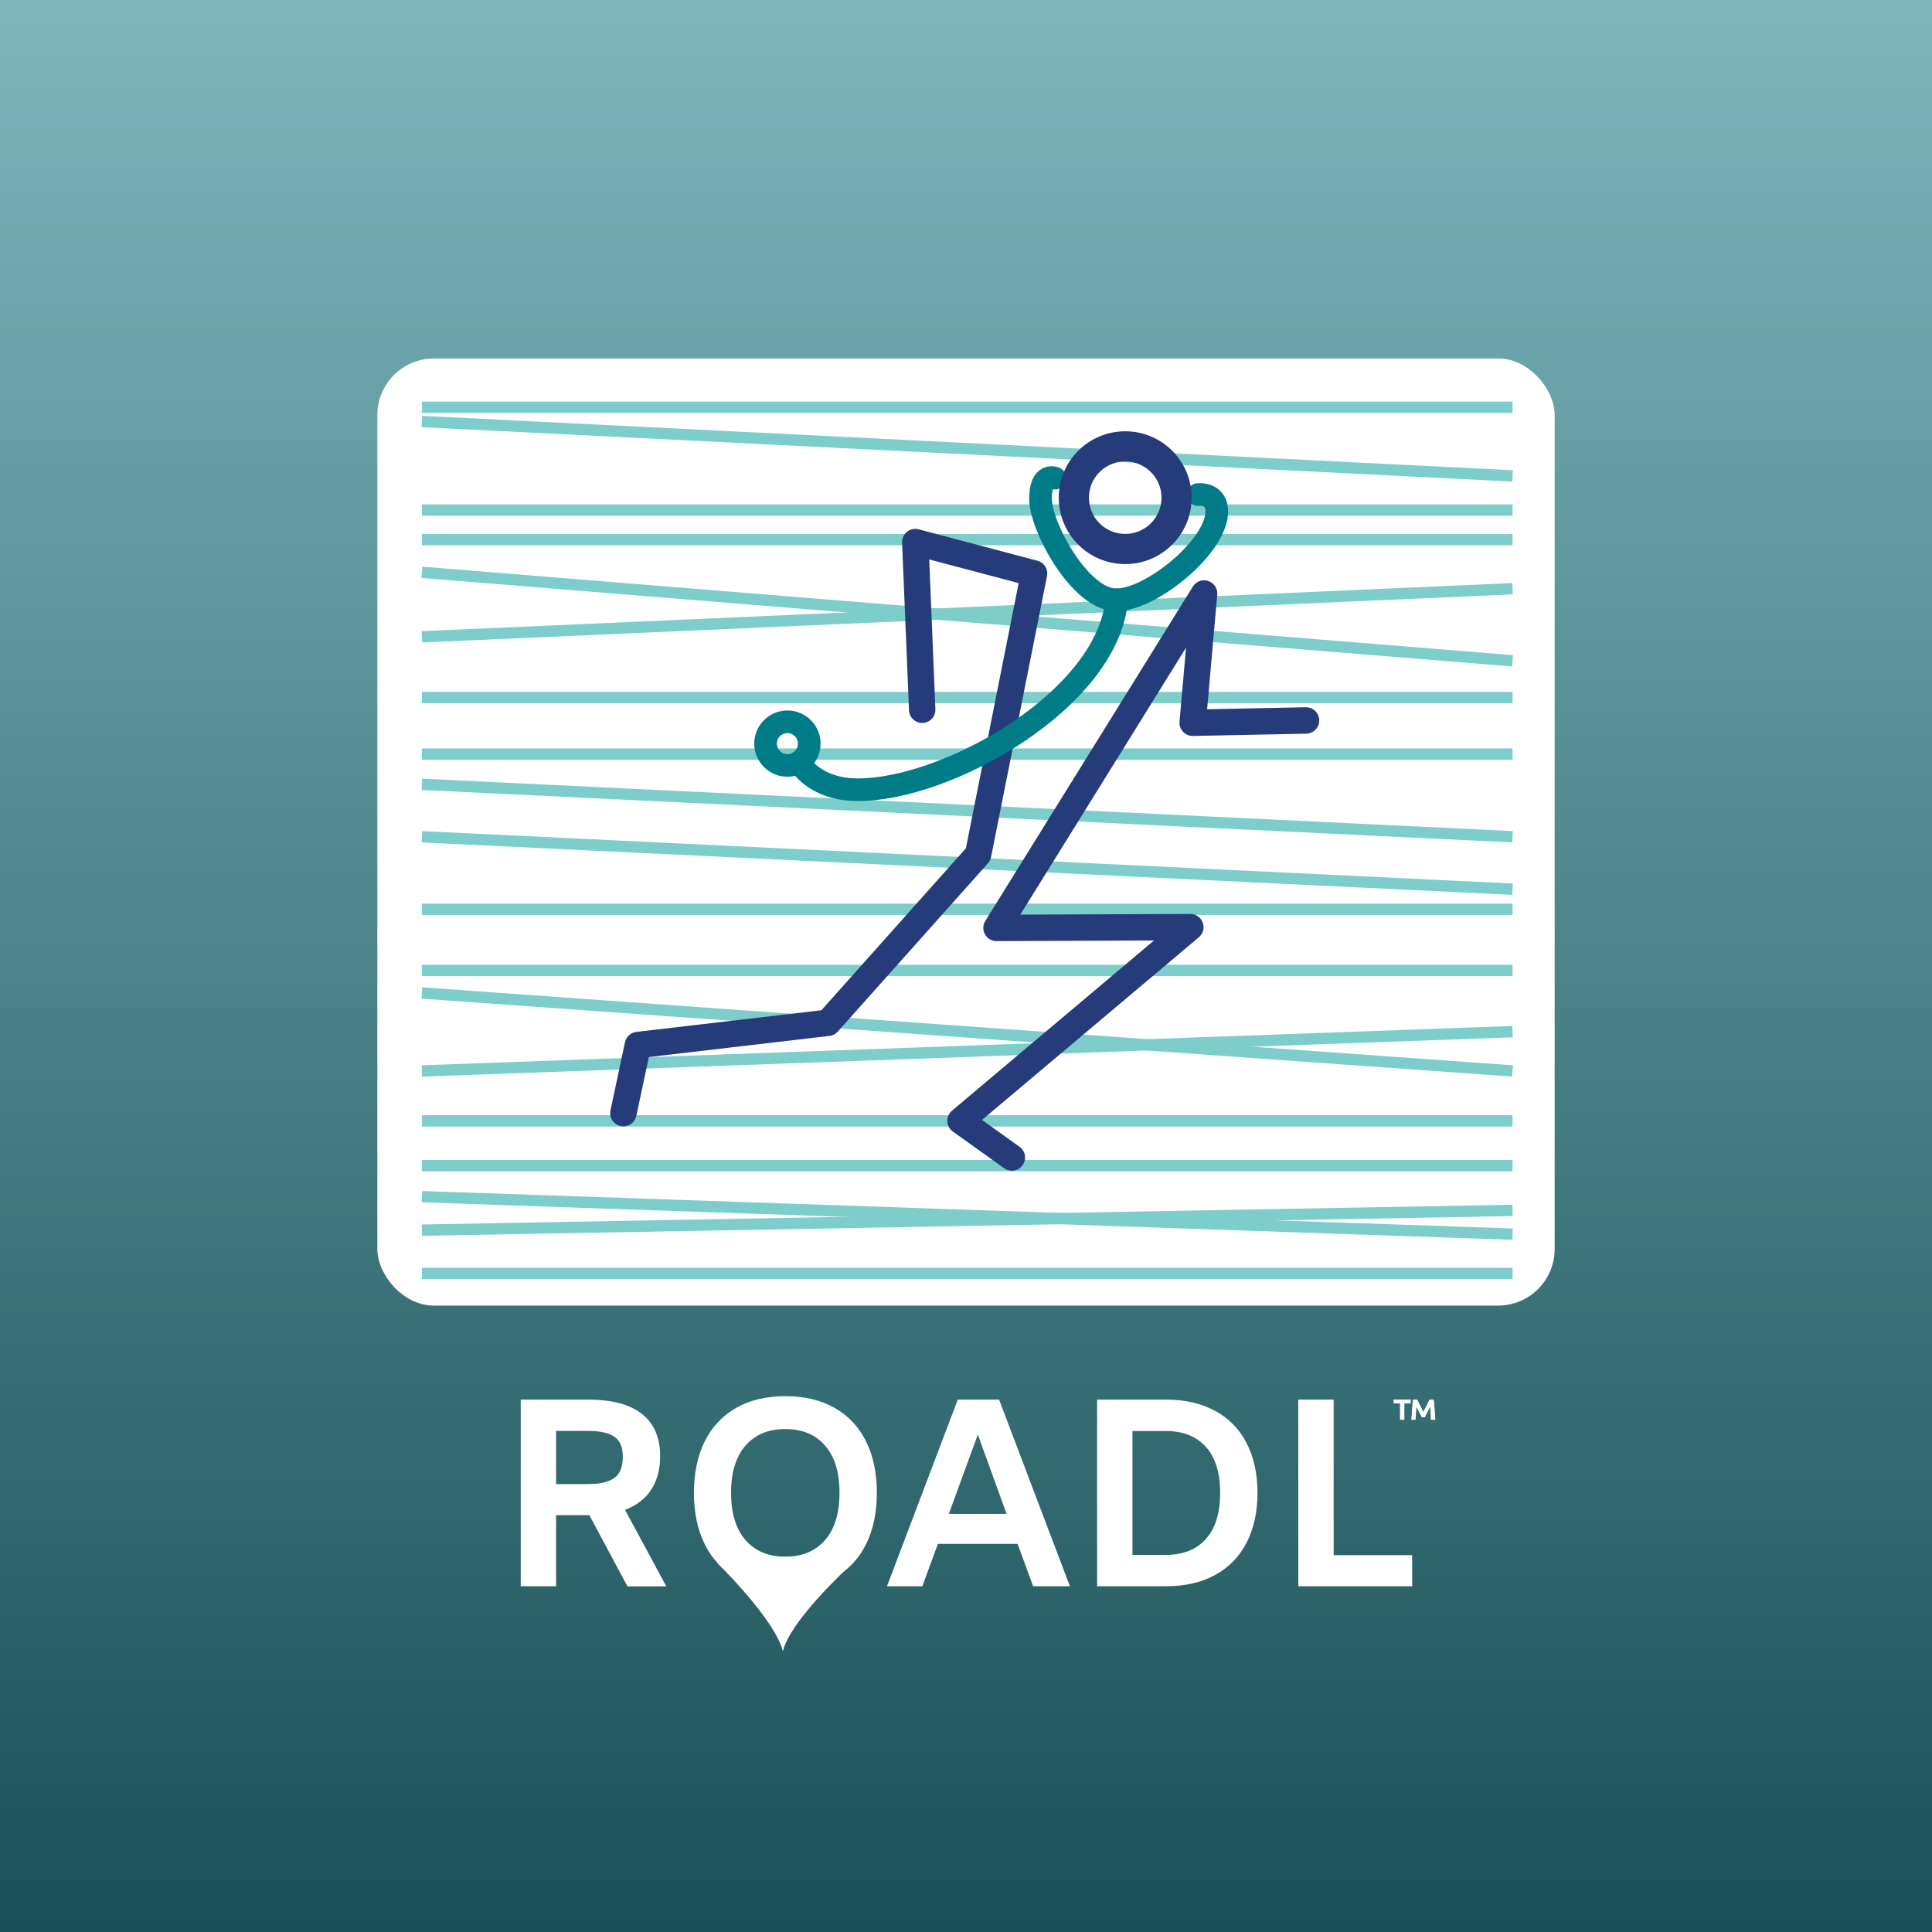 <svg width="512" height="512" viewBox="0 0 512 512" fill="none" xmlns="http://www.w3.org/2000/svg">
<rect x="0" y="0" width="512" height="512" fill="#808080" stroke="none"/>
<rect width="512" height="512" fill="url(#paint0_linear_21468_5124)"/>
<rect x="100" y="95" width="312" height="251" rx="15" fill="white"/>
<path d="M111.805 337.479H400.841" stroke="#7DCDCB" stroke-width="3" stroke-miterlimit="10"/>
<path d="M111.805 107.932H400.841" stroke="#7DCDCB" stroke-width="3" stroke-miterlimit="10"/>
<path d="M111.805 257.173H400.841" stroke="#7DCDCB" stroke-width="3" stroke-miterlimit="10"/>
<path d="M111.805 240.965H400.841" stroke="#7DCDCB" stroke-width="3" stroke-miterlimit="10"/>
<path d="M111.805 199.838H400.841" stroke="#7DCDCB" stroke-width="3" stroke-miterlimit="10"/>
<path d="M111.805 184.865H400.841" stroke="#7DCDCB" stroke-width="3" stroke-miterlimit="10"/>
<path d="M111.805 143.007H400.841" stroke="#7DCDCB" stroke-width="3" stroke-miterlimit="10"/>
<path d="M111.805 135.165H400.841" stroke="#7DCDCB" stroke-width="3" stroke-miterlimit="10"/>
<path d="M111.805 308.908H400.841" stroke="#7DCDCB" stroke-width="3" stroke-miterlimit="10"/>
<path d="M111.805 297.048H400.841" stroke="#7DCDCB" stroke-width="3" stroke-miterlimit="10"/>
<path d="M111.805 283.814L400.841 273.397" stroke="#7DCDCB" stroke-width="3" stroke-miterlimit="10"/>
<path d="M111.805 263.155L400.841 283.814" stroke="#7DCDCB" stroke-width="3" stroke-miterlimit="10"/>
<path d="M111.805 168.762L400.841 156.015" stroke="#7DCDCB" stroke-width="3" stroke-miterlimit="10"/>
<path d="M111.805 151.668L400.841 175.127" stroke="#7DCDCB" stroke-width="3" stroke-miterlimit="10"/>
<path d="M111.805 111.705L400.841 126.122" stroke="#7DCDCB" stroke-width="3" stroke-miterlimit="10"/>
<path d="M111.805 207.854L400.841 221.749" stroke="#7DCDCB" stroke-width="3" stroke-miterlimit="10"/>
<path d="M111.805 221.75L400.841 235.644" stroke="#7DCDCB" stroke-width="3" stroke-miterlimit="10"/>
<path d="M111.805 326.002L400.841 320.768" stroke="#7DCDCB" stroke-width="3" stroke-miterlimit="10"/>
<path d="M111.805 317.133L400.841 327.063" stroke="#7DCDCB" stroke-width="3" stroke-miterlimit="10"/>
<path d="M166.264 420.371L156.185 401.528H147.369V420.371H138V370.921H155.843C162.238 370.921 167.028 372.211 170.186 374.764C173.37 377.316 174.949 381.053 174.949 385.922C174.949 389.37 174.16 392.317 172.607 394.738C171.054 397.159 168.712 398.949 165.633 400.133L176.581 420.397H166.264V420.371ZM147.369 393.291H155.896C159.027 393.291 161.343 392.738 162.817 391.659C164.317 390.58 165.054 388.712 165.054 386.106C165.054 383.501 164.317 381.817 162.843 380.764C161.369 379.711 159.027 379.211 155.817 379.211H147.369V393.291Z" fill="white"/>
<path d="M195.056 418.081C191.397 416.002 188.634 413.028 186.739 409.186C184.845 405.344 183.897 400.817 183.897 395.606C183.897 390.396 184.845 385.869 186.739 382.027C188.634 378.185 191.397 375.237 195.056 373.132C198.714 371.026 203.056 370 208.135 370C213.214 370 217.557 371.053 221.215 373.132C224.873 375.211 227.636 378.185 229.531 382.027C231.426 385.869 232.373 390.396 232.373 395.606C232.373 400.817 231.426 405.344 229.531 409.186C227.636 413.028 224.873 415.976 221.215 418.081C217.557 420.16 213.214 421.213 208.135 421.213C203.056 421.213 198.714 420.16 195.056 418.081ZM218.636 408.16C221.188 405.238 222.478 401.054 222.478 395.606C222.478 390.159 221.188 385.974 218.636 383.08C216.083 380.158 212.583 378.711 208.109 378.711C203.635 378.711 200.161 380.158 197.582 383.08C195.029 386.001 193.74 390.185 193.74 395.606C193.74 401.028 195.029 405.238 197.582 408.16C200.135 411.081 203.635 412.528 208.109 412.528C212.583 412.528 216.056 411.081 218.636 408.16Z" fill="white"/>
<path d="M269.665 409.134H248.558L244.427 420.371H235.058L253.822 370.921H264.77L283.534 420.371H273.796L269.665 409.134ZM266.743 401.186L259.138 380.159L251.453 401.186H266.717H266.743Z" fill="white"/>
<path d="M322.087 373.922C325.745 375.948 328.508 378.79 330.403 382.527C332.298 386.238 333.245 390.607 333.245 395.633C333.245 400.66 332.298 405.028 330.403 408.739C328.508 412.45 325.745 415.318 322.087 417.345C318.429 419.371 314.087 420.371 309.007 420.371H290.743V370.921H309.007C314.087 370.921 318.429 371.921 322.087 373.948V373.922ZM319.56 407.844C322.087 405.055 323.35 400.975 323.35 395.633C323.35 390.291 322.087 386.212 319.56 383.422C317.034 380.632 313.508 379.238 309.007 379.238H300.112V412.055H309.007C313.508 412.055 317.034 410.66 319.56 407.87V407.844Z" fill="white"/>
<path d="M344.061 370.921H353.43V412.134H374.247V420.371H344.061V370.921Z" fill="white"/>
<path d="M190.028 414.16C194.134 418.16 205.845 430.582 207.476 437.635C209.266 429.766 223.714 416.344 226.003 414.16H190.028Z" fill="white"/>
<path d="M165.204 294.99L169.051 276.945L219.407 271.052L259.212 226.435L274.032 151.987L242.561 143.659L244.393 188.094" stroke="#253B7A" stroke-width="7" stroke-linecap="round" stroke-linejoin="round"/>
<path d="M268.151 306.758L254.541 297.021L315.449 245.705L264.085 245.907L319.094 157.293L316.071 191.535L346.113 190.931" stroke="#253B7A" stroke-width="7" stroke-linecap="round" stroke-linejoin="round"/>
<path d="M208.673 202.845C211.869 202.845 214.461 200.256 214.461 197.062C214.461 193.868 211.869 191.279 208.673 191.279C205.475 191.279 202.884 193.868 202.884 197.062C202.884 200.256 205.475 202.845 208.673 202.845Z" stroke="#007C89" stroke-width="6" stroke-linecap="round" stroke-linejoin="round"/>
<path d="M211.75 201.948C211.75 201.948 215.523 209.286 227.412 209.286C251.17 209.286 293.577 185.404 295.94 158.94" stroke="#007C89" stroke-width="6" stroke-linecap="round" stroke-linejoin="round"/>
<path d="M279.564 126.713C279.564 126.713 275.662 125.102 275.754 132.313C275.845 139.523 285.554 157.55 294.731 158.886C303.524 160.167 322.007 145.489 322.446 135.955C322.703 130.41 317.482 131.068 317.482 131.068" stroke="#007C89" stroke-width="6" stroke-linecap="round" stroke-linejoin="round"/>
<path d="M298.193 145.489C305.71 145.489 311.803 139.402 311.803 131.892C311.803 124.382 305.71 118.294 298.193 118.294C290.676 118.294 284.583 124.382 284.583 131.892C284.583 139.402 290.676 145.489 298.193 145.489Z" stroke="#253B7A" stroke-width="8" stroke-linecap="round" stroke-linejoin="round"/>
<path d="M373.832 370.912V371.888H372.152V376.24H371.048V371.888H369.368V370.912H373.832ZM379.912 370.912C379.997 371.456 380.072 372.155 380.136 373.008C380.2 373.851 380.275 374.928 380.36 376.24H379.24C379.229 375.973 379.219 375.691 379.208 375.392C379.197 375.083 379.181 374.779 379.16 374.48C379.149 374.171 379.133 373.867 379.112 373.568C379.091 373.269 379.069 372.992 379.048 372.736C378.931 372.939 378.803 373.179 378.664 373.456C378.525 373.723 378.387 373.989 378.248 374.256C378.12 374.523 377.992 374.773 377.864 375.008C377.747 375.243 377.656 375.429 377.592 375.568H376.808C376.744 375.429 376.648 375.243 376.52 375.008C376.403 374.773 376.275 374.523 376.136 374.256C376.008 373.989 375.869 373.723 375.72 373.456C375.581 373.179 375.459 372.939 375.352 372.736C375.331 372.992 375.309 373.269 375.288 373.568C375.267 373.867 375.245 374.171 375.224 374.48C375.213 374.779 375.203 375.083 375.192 375.392C375.181 375.691 375.171 375.973 375.16 376.24H374.056C374.141 374.928 374.216 373.851 374.28 373.008C374.344 372.155 374.419 371.456 374.504 370.912H375.56C375.645 371.093 375.752 371.312 375.88 371.568C376.008 371.824 376.147 372.101 376.296 372.4C376.445 372.699 376.595 373.003 376.744 373.312C376.904 373.621 377.059 373.92 377.208 374.208C377.347 373.92 377.496 373.621 377.656 373.312C377.816 373.003 377.971 372.699 378.12 372.4C378.269 372.101 378.408 371.824 378.536 371.568C378.664 371.312 378.771 371.093 378.856 370.912H379.912Z" fill="white"/>
<path d="M373.832 370.912V371.888H372.152V376.24H371.048V371.888H369.368V370.912H373.832ZM379.912 370.912C379.997 371.456 380.072 372.155 380.136 373.008C380.2 373.851 380.275 374.928 380.36 376.24H379.24C379.229 375.973 379.219 375.691 379.208 375.392C379.197 375.083 379.181 374.779 379.16 374.48C379.149 374.171 379.133 373.867 379.112 373.568C379.091 373.269 379.069 372.992 379.048 372.736C378.931 372.939 378.803 373.179 378.664 373.456C378.525 373.723 378.387 373.989 378.248 374.256C378.12 374.523 377.992 374.773 377.864 375.008C377.747 375.243 377.656 375.429 377.592 375.568H376.808C376.744 375.429 376.648 375.243 376.52 375.008C376.403 374.773 376.275 374.523 376.136 374.256C376.008 373.989 375.869 373.723 375.72 373.456C375.581 373.179 375.459 372.939 375.352 372.736C375.331 372.992 375.309 373.269 375.288 373.568C375.267 373.867 375.245 374.171 375.224 374.48C375.213 374.779 375.203 375.083 375.192 375.392C375.181 375.691 375.171 375.973 375.16 376.24H374.056C374.141 374.928 374.216 373.851 374.28 373.008C374.344 372.155 374.419 371.456 374.504 370.912H375.56C375.645 371.093 375.752 371.312 375.88 371.568C376.008 371.824 376.147 372.101 376.296 372.4C376.445 372.699 376.595 373.003 376.744 373.312C376.904 373.621 377.059 373.92 377.208 374.208C377.347 373.92 377.496 373.621 377.656 373.312C377.816 373.003 377.971 372.699 378.12 372.4C378.269 372.101 378.408 371.824 378.536 371.568C378.664 371.312 378.771 371.093 378.856 370.912H379.912Z" fill="white"/>
<defs>
<linearGradient id="paint0_linear_21468_5124" x1="256" y1="0" x2="256" y2="512" gradientUnits="userSpaceOnUse">
<stop stop-color="#7CB6BB"/>
<stop offset="1" stop-color="#1A5158"/>
</linearGradient>
</defs>
</svg>
